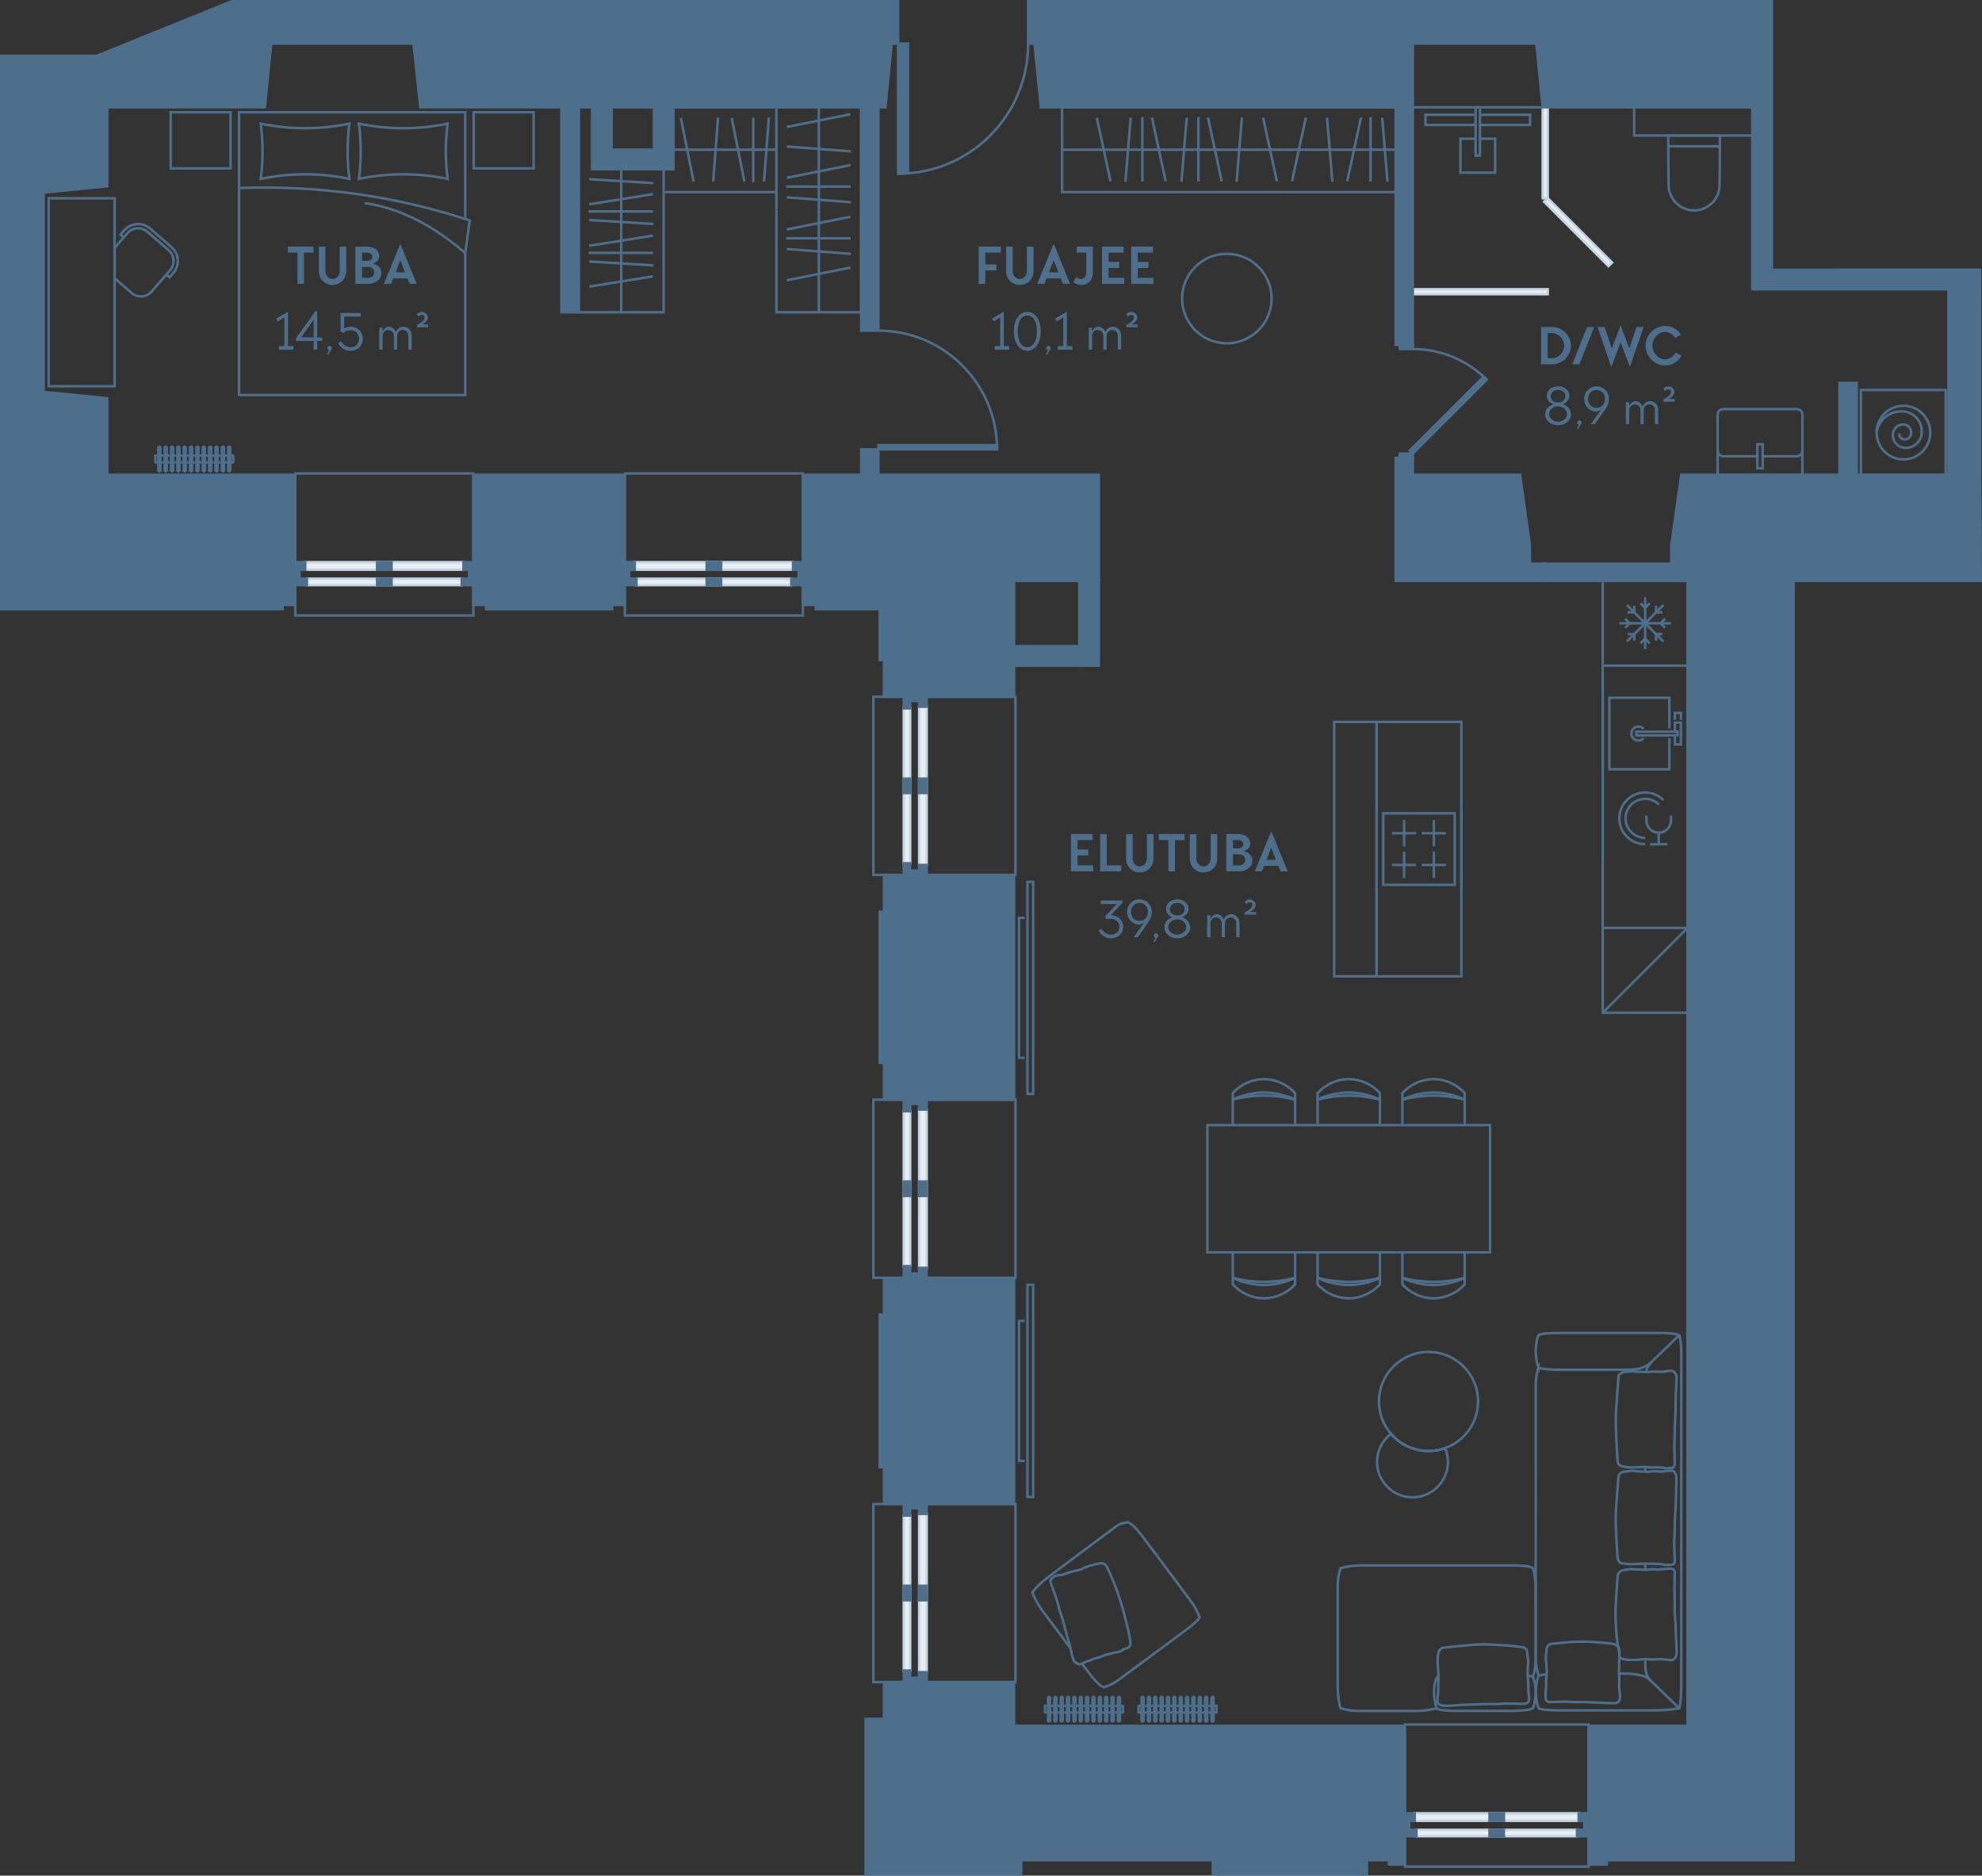 <?xml version="1.0" encoding="UTF-8"?> <svg xmlns="http://www.w3.org/2000/svg" id="Layer_2" data-name="Layer 2" viewBox="0 0 397.472 376.091"><rect x="0" y="0" width="397.472" height="376.091" fill="#333333" stroke="none"/><g id="_1._korrus" data-name="1. korrus"><rect x="300.759" y="30.13" width="18.241" height="1" transform="translate(279.249 340.51) rotate(-90)" fill="#e8eef4" stroke="#c5d5e3" stroke-miterlimit="10" stroke-width=".5"></rect><rect x="307.355" y="46.054" width="18.241" height="1" transform="translate(507.338 303.253) rotate(-135)" fill="#e8eef4" stroke="#c5d5e3" stroke-miterlimit="10" stroke-width=".5"></rect><rect x="283.318" y="57.992" width="27.062" height="1" transform="translate(593.697 116.984) rotate(-180)" fill="#e8eef4" stroke="#c5d5e3" stroke-miterlimit="10" stroke-width=".5"></rect><g><line x1="257.589" y1="38.518" x2="235.289" y2="38.518" fill="none" stroke="#4e6f8c" stroke-miterlimit="10" stroke-width=".5"></line><line x1="235.289" y1="21.51" x2="257.589" y2="21.51" fill="none" stroke="#4e6f8c" stroke-miterlimit="10" stroke-width=".5"></line><line x1="247.988" y1="36.464" x2="249.052" y2="23.59" fill="none" stroke="#4e6f8c" stroke-miterlimit="10" stroke-width=".5"></line><line x1="245.01" y1="36.356" x2="242.245" y2="23.59" fill="none" stroke="#4e6f8c" stroke-miterlimit="10" stroke-width=".5"></line><line x1="257.589" y1="30.014" x2="235.289" y2="30.014" fill="none" stroke="#4e6f8c" stroke-miterlimit="10" stroke-width=".5"></line><line x1="256.071" y1="36.356" x2="253.306" y2="23.59" fill="none" stroke="#4e6f8c" stroke-miterlimit="10" stroke-width=".5"></line><line x1="240.331" y1="36.41" x2="240.331" y2="23.471" fill="none" stroke="#4e6f8c" stroke-miterlimit="10" stroke-width=".5"></line><line x1="236.927" y1="36.464" x2="237.991" y2="23.59" fill="none" stroke="#4e6f8c" stroke-miterlimit="10" stroke-width=".5"></line></g><g><line x1="257.589" y1="38.518" x2="279.888" y2="38.518" fill="none" stroke="#4e6f8c" stroke-miterlimit="10" stroke-width=".5"></line><line x1="279.888" y1="21.51" x2="257.589" y2="21.51" fill="none" stroke="#4e6f8c" stroke-miterlimit="10" stroke-width=".5"></line><line x1="267.189" y1="36.464" x2="266.125" y2="23.59" fill="none" stroke="#4e6f8c" stroke-miterlimit="10" stroke-width=".5"></line><line x1="270.167" y1="36.356" x2="272.932" y2="23.59" fill="none" stroke="#4e6f8c" stroke-miterlimit="10" stroke-width=".5"></line><line x1="257.589" y1="30.014" x2="279.888" y2="30.014" fill="none" stroke="#4e6f8c" stroke-miterlimit="10" stroke-width=".5"></line><line x1="259.106" y1="36.356" x2="261.871" y2="23.59" fill="none" stroke="#4e6f8c" stroke-miterlimit="10" stroke-width=".5"></line><line x1="274.846" y1="36.41" x2="274.846" y2="23.471" fill="none" stroke="#4e6f8c" stroke-miterlimit="10" stroke-width=".5"></line><line x1="278.25" y1="36.464" x2="277.186" y2="23.59" fill="none" stroke="#4e6f8c" stroke-miterlimit="10" stroke-width=".5"></line></g><g><polyline points="235.289 38.518 212.99 38.518 212.99 21.51 235.289 21.51" fill="none" stroke="#4e6f8c" stroke-miterlimit="10" stroke-width=".5"></polyline><line x1="225.689" y1="36.464" x2="226.753" y2="23.59" fill="none" stroke="#4e6f8c" stroke-miterlimit="10" stroke-width=".5"></line><line x1="222.711" y1="36.356" x2="219.946" y2="23.59" fill="none" stroke="#4e6f8c" stroke-miterlimit="10" stroke-width=".5"></line><line x1="235.289" y1="30.014" x2="212.99" y2="30.014" fill="none" stroke="#4e6f8c" stroke-miterlimit="10" stroke-width=".5"></line><line x1="233.772" y1="36.356" x2="231.007" y2="23.59" fill="none" stroke="#4e6f8c" stroke-miterlimit="10" stroke-width=".5"></line><line x1="229.092" y1="36.41" x2="229.092" y2="23.471" fill="none" stroke="#4e6f8c" stroke-miterlimit="10" stroke-width=".5"></line></g><g><line x1="133.081" y1="29.62" x2="133.081" y2="46.116" fill="none" stroke="#4e6f8c" stroke-miterlimit="10" stroke-width=".5"></line><line x1="116.074" y1="46.116" x2="116.074" y2="21.51" fill="none" stroke="#4e6f8c" stroke-miterlimit="10" stroke-width=".5"></line><line x1="131.027" y1="36.722" x2="118.154" y2="35.935" fill="none" stroke="#4e6f8c" stroke-miterlimit="10" stroke-width=".5"></line><line x1="130.919" y1="38.925" x2="118.154" y2="40.97" fill="none" stroke="#4e6f8c" stroke-miterlimit="10" stroke-width=".5"></line><line x1="124.578" y1="33.926" x2="124.578" y2="46.116" fill="none" stroke="#4e6f8c" stroke-miterlimit="10" stroke-width=".5"></line><line x1="130.973" y1="42.387" x2="118.035" y2="42.387" fill="none" stroke="#4e6f8c" stroke-miterlimit="10" stroke-width=".5"></line><line x1="131.027" y1="44.904" x2="118.154" y2="44.117" fill="none" stroke="#4e6f8c" stroke-miterlimit="10" stroke-width=".5"></line></g><g><polyline points="133.081 46.116 133.081 62.612 116.074 62.612 116.074 46.116" fill="none" stroke="#4e6f8c" stroke-miterlimit="10" stroke-width=".5"></polyline><line x1="131.027" y1="53.218" x2="118.154" y2="52.431" fill="none" stroke="#4e6f8c" stroke-miterlimit="10" stroke-width=".5"></line><line x1="130.919" y1="55.421" x2="118.154" y2="57.467" fill="none" stroke="#4e6f8c" stroke-miterlimit="10" stroke-width=".5"></line><line x1="124.578" y1="46.116" x2="124.578" y2="62.612" fill="none" stroke="#4e6f8c" stroke-miterlimit="10" stroke-width=".5"></line><line x1="130.919" y1="47.239" x2="118.154" y2="49.284" fill="none" stroke="#4e6f8c" stroke-miterlimit="10" stroke-width=".5"></line><line x1="130.973" y1="50.7" x2="118.035" y2="50.7" fill="none" stroke="#4e6f8c" stroke-miterlimit="10" stroke-width=".5"></line></g><g><line x1="172.71" y1="21.51" x2="172.71" y2="42.061" fill="none" stroke="#4e6f8c" stroke-miterlimit="10" stroke-width=".5"></line><line x1="155.702" y1="42.061" x2="155.702" y2="21.51" fill="none" stroke="#4e6f8c" stroke-miterlimit="10" stroke-width=".5"></line><line x1="170.656" y1="30.358" x2="157.782" y2="29.378" fill="none" stroke="#4e6f8c" stroke-miterlimit="10" stroke-width=".5"></line><line x1="170.548" y1="33.102" x2="157.782" y2="35.651" fill="none" stroke="#4e6f8c" stroke-miterlimit="10" stroke-width=".5"></line><line x1="164.206" y1="21.51" x2="164.206" y2="42.061" fill="none" stroke="#4e6f8c" stroke-miterlimit="10" stroke-width=".5"></line><line x1="170.548" y1="22.908" x2="157.782" y2="25.457" fill="none" stroke="#4e6f8c" stroke-miterlimit="10" stroke-width=".5"></line><line x1="170.602" y1="37.415" x2="157.663" y2="37.415" fill="none" stroke="#4e6f8c" stroke-miterlimit="10" stroke-width=".5"></line><line x1="170.656" y1="40.551" x2="157.782" y2="39.571" fill="none" stroke="#4e6f8c" stroke-miterlimit="10" stroke-width=".5"></line></g><g><line x1="135.151" y1="21.51" x2="155.702" y2="21.51" fill="none" stroke="#4e6f8c" stroke-miterlimit="10" stroke-width=".5"></line><line x1="155.702" y1="38.518" x2="133.082" y2="38.518" fill="none" stroke="#4e6f8c" stroke-miterlimit="10" stroke-width=".5"></line><line x1="143.999" y1="23.564" x2="143.018" y2="36.438" fill="none" stroke="#4e6f8c" stroke-miterlimit="10" stroke-width=".5"></line><line x1="146.743" y1="23.672" x2="149.291" y2="36.438" fill="none" stroke="#4e6f8c" stroke-miterlimit="10" stroke-width=".5"></line><line x1="135.151" y1="30.014" x2="155.702" y2="30.014" fill="none" stroke="#4e6f8c" stroke-miterlimit="10" stroke-width=".5"></line><line x1="136.549" y1="23.672" x2="139.098" y2="36.438" fill="none" stroke="#4e6f8c" stroke-miterlimit="10" stroke-width=".5"></line><line x1="151.056" y1="23.618" x2="151.056" y2="36.556" fill="none" stroke="#4e6f8c" stroke-miterlimit="10" stroke-width=".5"></line><line x1="154.192" y1="23.564" x2="153.212" y2="36.438" fill="none" stroke="#4e6f8c" stroke-miterlimit="10" stroke-width=".5"></line></g><g><polyline points="172.71 42.061 172.71 62.612 155.702 62.612 155.702 42.061" fill="none" stroke="#4e6f8c" stroke-miterlimit="10" stroke-width=".5"></polyline><line x1="170.656" y1="50.909" x2="157.782" y2="49.929" fill="none" stroke="#4e6f8c" stroke-miterlimit="10" stroke-width=".5"></line><line x1="170.548" y1="53.653" x2="157.782" y2="56.202" fill="none" stroke="#4e6f8c" stroke-miterlimit="10" stroke-width=".5"></line><line x1="164.206" y1="42.061" x2="164.206" y2="62.612" fill="none" stroke="#4e6f8c" stroke-miterlimit="10" stroke-width=".5"></line><line x1="170.548" y1="43.46" x2="157.782" y2="46.008" fill="none" stroke="#4e6f8c" stroke-miterlimit="10" stroke-width=".5"></line><line x1="170.602" y1="47.772" x2="157.663" y2="47.772" fill="none" stroke="#4e6f8c" stroke-miterlimit="10" stroke-width=".5"></line></g><g><path d="M308.53,274.228c-.524-1.257-.923-4.211,0-6.52.236-.095.971-.306,1.321-.319s1.562-.106,2.851-.106h19.601c1.256,0,3.405-.011,4.45.425.462,1.317.417,3.502.417,5.102s-.01,63.834-.01,64.972-.032,3.517-.407,4.758c-2.253.372-3.462.425-5.864.425h-18.187c-1.726,0-3.53-.124-4.172-.425-.548-1.654-.83-4.157,0-6.52-.345-1.226-.566-2.637-.566-3.454s.013-54.356.013-55.125.217-2.488.553-3.214Z" fill="none" stroke="#4e6f8c" stroke-miterlimit="10" stroke-width=".5"></path><path d="M308.53,274.228c.316.15,1.575.425,4.172.425h13.356c2.088,0,3.742-.251,5.076-1.502s5.619-5.443,5.619-5.443" fill="none" stroke="#4e6f8c" stroke-miterlimit="10" stroke-width=".5"></path><path d="M324.579,275.917c.034-.316.731-.801,1.235-.837s1.179-.067,1.407-.101.432-.057.892.051.775-.041,1.198.058,1.037.059,1.63-.023c.8-.11,2.316.068,2.735-.02s1.65-.334,1.903-.058.634.435.637,1.274-.131,2.624-.154,3.495-.019,3.23-.104,4.403c-.139,1.9-.083,3.882-.139,4.601s-.046.826-.031,1.495.05,2.742.064,3.146-.186.958-.737.984c-.151.007-.332-.055-.531,0s-.627.012-.926-.058-.616-.104-1.135-.09-1.345.065-1.776-.021-1.704-.097-2.027-.023-.459-.06-1.026.044-1.822-.141-2.245-.168-1.012-.472-1.05-1.097-.539-7.044-.298-10.399l.479-6.654Z" fill="none" stroke="#4e6f8c" stroke-miterlimit="10" stroke-width=".5"></path><path d="M324.553,296.259c.077-.744.597-1.136,1.291-1.171s1.024-.221,1.669-.174,1.243.179,1.745.15,1.069.117,1.492.023,1.438-.107,2.05-.013,1.143-.193,1.678-.133,1.038-.263,1.393.357.356.681.271,3.025-.021,2.991-.184,5.117-.066,3.916-.175,5.052.086,3.361.088,4.22-.248,1.073-.9,1.054c-.586.115-1.136.015-1.78-.123s-2.076-.049-2.979-.094-1.403.044-2.314.067-1.243.067-1.722-.055-1.112.098-1.506-.475-.348-1.673-.421-2.996-.37-5.031-.147-7.939l.452-5.895Z" fill="none" stroke="#4e6f8c" stroke-miterlimit="10" stroke-width=".5"></path><path d="M310.135,330.827c.048-.562.331-1.152,1.007-1.213s3.445-.375,4.494-.404,2.558-.087,4.429.081,4.434.137,4.54,1.185.25,1.721.13,2.408.041,1.202-.053,1.807.064,1.417.065,2.011-.112,1.466-.01,2.047.285,2.005-.027,2.29-.265.569-1.806.47-3.68-.127-4.578-.197-2.938.002-3.698-.068-2.374.027-3.243.036-1.451.164-1.444-1.286.176-1.343.118-2.378.186-2.006.115-2.64-.036-1.121-.137-1.926.035-1.465.099-2.223Z" fill="none" stroke="#4e6f8c" stroke-miterlimit="10" stroke-width=".5"></path><path d="M308.53,336.021c.345-.074.959-.236,1.604-.354" fill="none" stroke="#4e6f8c" stroke-miterlimit="10" stroke-width=".5"></path><path d="M324.681,335.596c1.047,0,2.552-.061,3.909.235s1.607.365,2.544,1.267,5.619,5.443,5.619,5.443" fill="none" stroke="#4e6f8c" stroke-miterlimit="10" stroke-width=".5"></path><path d="M329.949,332.708c.031.885-.255,3.22,1.185,4.39" fill="none" stroke="#4e6f8c" stroke-miterlimit="10" stroke-width=".5"></path><path d="M330.091,275.163c.132-.656.472-1.469,1.043-2.012" fill="none" stroke="#4e6f8c" stroke-miterlimit="10" stroke-width=".5"></path><line x1="329.938" y1="294.131" x2="329.938" y2="295.118" fill="none" stroke="#4e6f8c" stroke-miterlimit="10" stroke-width=".5"></line><path d="M324.382,316.227c.068-.815.545-1.331,1.264-1.394s1.239-.278,1.866-.172,1.057-.012,1.988.099,1.526-.16,2.258-.079,1.415.012,2.23-.102,1.898-.165,1.872.824c-.1,3.864-.055,4.774-.018,5.475.051.955-.086,1.935.071,3.345s.118,2.499.149,3.414.35,4.232,0,4.637-.568.738-1.315.589-.897-.074-1.373-.167-1.599.084-2.128.073-1.024-.176-1.971-.044-2.387.186-3.216.033-1.25-.177-1.3-.705.116-1.06-.155-1.576c-.39-.743-.675-5.648-.628-7.454s.408-6.795.408-6.795Z" fill="none" stroke="#4e6f8c" stroke-miterlimit="10" stroke-width=".5"></path><line x1="329.938" y1="313.556" x2="329.938" y2="314.833" fill="none" stroke="#4e6f8c" stroke-miterlimit="10" stroke-width=".5"></line><path d="M288.317,332.574c.011-1.142.302-2.096,1.182-2.187s5.442-.64,7.843-.663,7.98.416,8.316.663.599.333.621,1.137.252,1.149.185,1.899-.118,1.803-.114,2.173.029,1.178.122,1.805-.081,1.334.138,2.64-.393,1.601-1.053,1.604-3.78-.133-4.682,0-1.808-.043-3.628.064-3.667.065-5.484.24-3.646.254-3.519-1.062.216-1.544.174-2.422.143-1.866.042-2.873-.155-1.779-.144-3.016Z" fill="none" stroke="#4e6f8c" stroke-miterlimit="10" stroke-width=".5"></path><path d="M306.359,335.967l1.036.277c1.09,2.353.304,5.442.114,6.083s-2.981.728-4.364.728-7.571.003-9.212.004-2.568.023-3.656-.057c-.496-.036-1.299-.054-2.126-.359-1.08-3.196-.32-5.381-.225-5.732s.223-.66.554-.788" fill="none" stroke="#4e6f8c" stroke-miterlimit="10" stroke-width=".5"></path><path d="M307.395,336.244c.404-1.196.57-2.309.586-4.186s-.006-13.419-.006-14.245-.351-2.858-.567-3.379c-.887-.541-2.957-.541-4.334-.541s-29.142-0-30.12-0-2.631.1-4.124.556c-.558,1.833-.564,2.494-.564,3.981v19.267c0,1.519.118,3.478.575,4.828,1.784.553,3.05.553,4.52.553h10.837c1.355,0,3.183-.312,3.91-.553" fill="none" stroke="#4e6f8c" stroke-miterlimit="10" stroke-width=".5"></path></g><g><path d="M278.951,287.501c-1.693,1.298-2.79,3.335-2.79,5.633,0,3.922,3.179,7.101,7.101,7.101s7.101-3.179,7.101-7.101c0-.98-.199-1.914-.558-2.764-1.043.372-2.161.585-3.332.585-3.008,0-5.699-1.342-7.521-3.454Z" fill="none" stroke="#4e6f8c" stroke-miterlimit="10" stroke-width=".5"></path><path d="M286.472,271.081c-5.488,0-9.937,4.449-9.937,9.937,0,2.48.914,4.742,2.416,6.483,1.822,2.112,4.513,3.454,7.521,3.454,1.171,0,2.289-.213,3.332-.585,3.847-1.371,6.605-5.035,6.605-9.352,0-5.488-4.449-9.937-9.937-9.937Z" fill="none" stroke="#4e6f8c" stroke-miterlimit="10" stroke-width=".5"></path></g><rect x="242.13" y="225.604" width="56.693" height="25.512" fill="none" stroke="#4e6f8c" stroke-miterlimit="10" stroke-width=".5"></rect><g><g id="ARC"><path d="M281.234,220.492c2.042-.524,4.142-.794,6.25-.804,2.109.01,4.208.281,6.251.804" fill="none" stroke="#4e6f8c" stroke-miterlimit="10" stroke-width=".5"></path></g><g id="ARC-2" data-name="ARC"><path d="M281.234,225.604v-6.428c1.609-1.755,3.87-2.77,6.25-2.805,2.381.035,4.642,1.05,6.251,2.806v6.427" fill="none" stroke="#4e6f8c" stroke-miterlimit="10" stroke-width=".5"></path></g><g id="ELLIPSE"><path d="M281.234,220.492c1.912-.913,4.063-1.405,6.25-1.429,2.162.018,4.295.506,6.251,1.429" fill="none" stroke="#4e6f8c" stroke-miterlimit="10" stroke-width=".5"></path></g></g><g><g id="ARC-3" data-name="ARC"><path d="M264.227,220.492c2.042-.524,4.142-.794,6.25-.804,2.109.01,4.208.281,6.251.804" fill="none" stroke="#4e6f8c" stroke-miterlimit="10" stroke-width=".5"></path></g><g id="ARC-4" data-name="ARC"><path d="M264.227,225.604v-6.428c1.609-1.755,3.87-2.77,6.25-2.805,2.381.035,4.642,1.05,6.251,2.806v6.427" fill="none" stroke="#4e6f8c" stroke-miterlimit="10" stroke-width=".5"></path></g><g id="ELLIPSE-2" data-name="ELLIPSE"><path d="M264.227,220.492c1.912-.913,4.063-1.405,6.25-1.429,2.162.018,4.295.506,6.251,1.429" fill="none" stroke="#4e6f8c" stroke-miterlimit="10" stroke-width=".5"></path></g></g><g><g id="ARC-5" data-name="ARC"><path d="M247.219,220.492c2.042-.524,4.142-.794,6.25-.804,2.109.01,4.208.281,6.251.804" fill="none" stroke="#4e6f8c" stroke-miterlimit="10" stroke-width=".5"></path></g><g id="ARC-6" data-name="ARC"><path d="M247.219,225.604v-6.428c1.609-1.755,3.87-2.77,6.25-2.805,2.381.035,4.642,1.05,6.251,2.806v6.427" fill="none" stroke="#4e6f8c" stroke-miterlimit="10" stroke-width=".5"></path></g><g id="ELLIPSE-3" data-name="ELLIPSE"><path d="M247.219,220.492c1.912-.913,4.063-1.405,6.25-1.429,2.162.018,4.295.506,6.251,1.429" fill="none" stroke="#4e6f8c" stroke-miterlimit="10" stroke-width=".5"></path></g></g><g><g id="ARC-7" data-name="ARC"><path d="M281.234,256.229c2.042.524,4.142.794,6.25.804,2.109-.01,4.208-.281,6.251-.804" fill="none" stroke="#4e6f8c" stroke-miterlimit="10" stroke-width=".5"></path></g><g id="ARC-8" data-name="ARC"><path d="M281.234,251.116v6.428c1.609,1.755,3.87,2.77,6.25,2.805,2.381-.035,4.642-1.05,6.251-2.806v-6.427" fill="none" stroke="#4e6f8c" stroke-miterlimit="10" stroke-width=".5"></path></g><g id="ELLIPSE-4" data-name="ELLIPSE"><path d="M281.234,256.229c1.912.913,4.063,1.405,6.25,1.429,2.162-.018,4.295-.506,6.251-1.429" fill="none" stroke="#4e6f8c" stroke-miterlimit="10" stroke-width=".5"></path></g></g><g><g id="ARC-9" data-name="ARC"><path d="M264.227,256.229c2.042.524,4.142.794,6.25.804,2.109-.01,4.208-.281,6.251-.804" fill="none" stroke="#4e6f8c" stroke-miterlimit="10" stroke-width=".5"></path></g><g id="ARC-10" data-name="ARC"><path d="M264.227,251.116v6.428c1.609,1.755,3.87,2.77,6.25,2.805,2.381-.035,4.642-1.05,6.251-2.806v-6.427" fill="none" stroke="#4e6f8c" stroke-miterlimit="10" stroke-width=".5"></path></g><g id="ELLIPSE-5" data-name="ELLIPSE"><path d="M264.227,256.229c1.912.913,4.063,1.405,6.25,1.429,2.162-.018,4.295-.506,6.251-1.429" fill="none" stroke="#4e6f8c" stroke-miterlimit="10" stroke-width=".5"></path></g></g><g><g id="ARC-11" data-name="ARC"><path d="M247.219,256.229c2.042.524,4.142.794,6.25.804,2.109-.01,4.208-.281,6.251-.804" fill="none" stroke="#4e6f8c" stroke-miterlimit="10" stroke-width=".5"></path></g><g id="ARC-12" data-name="ARC"><path d="M247.219,251.116v6.428c1.609,1.755,3.87,2.77,6.25,2.805,2.381-.035,4.642-1.05,6.251-2.806v-6.427" fill="none" stroke="#4e6f8c" stroke-miterlimit="10" stroke-width=".5"></path></g><g id="ELLIPSE-6" data-name="ELLIPSE"><path d="M247.219,256.229c1.912.913,4.063,1.405,6.25,1.429,2.162-.018,4.295-.506,6.251-1.429" fill="none" stroke="#4e6f8c" stroke-miterlimit="10" stroke-width=".5"></path></g></g><g><rect x="206.055" y="176.82" width="1.134" height="42.52" transform="translate(413.244 396.16) rotate(-180)" fill="none" stroke="#4e6f8c" stroke-miterlimit="10" stroke-width=".5"></rect><polyline points="205.488 184.044 204.354 184.044 204.354 212.116 205.488 212.116" fill="none" stroke="#4e6f8c" stroke-miterlimit="10" stroke-width=".5"></polyline></g><g><rect x="206.055" y="257.636" width="1.134" height="42.52" transform="translate(413.244 557.791) rotate(-180)" fill="none" stroke="#4e6f8c" stroke-miterlimit="10" stroke-width=".5"></rect><polyline points="205.488 264.86 204.354 264.86 204.354 292.932 205.488 292.932" fill="none" stroke="#4e6f8c" stroke-miterlimit="10" stroke-width=".5"></polyline></g><g><rect x="373.183" y="78.2" width="17.008" height="17.011" fill="none" stroke="#4e6f8c" stroke-miterlimit="10" stroke-width=".5"></rect><path d="M376.337,86.736c.371-2.722,2.907-4.578,5.628-4.206,2.165.309,3.711,2.351,3.402,4.516h0c-.247,1.732-1.855,2.969-3.587,2.722h0c-1.423-.186-2.35-1.485-2.165-2.907h0c.186-1.113,1.175-1.856,2.288-1.732h0c.866.124,1.484.928,1.361,1.856-.124.742-.742,1.237-1.484,1.113h0c-.557-.062-.99-.619-.866-1.175h0" fill="none" stroke="#4e6f8c" stroke-miterlimit="10" stroke-width=".5"></path><circle cx="381.718" cy="86.736" r="5.381" fill="none" stroke="#4e6f8c" stroke-miterlimit="10" stroke-width=".5"></circle></g><g><path d="M344.92,29.831c.002-.277-.222-.502-.498-.502h-9.376c-.277,0-.5.225-.498.502" fill="none" stroke="#4e6f8c" stroke-miterlimit="10" stroke-width=".5"></path><g id="SPLINE"><path d="M334.547,27.179c.001,1.059.001,2.203.009,3.262.007,1.059.015,2.118.029,3.176.014,1.062.028,2.124.046,3.186.004.265.006.529.034.793.027.256.065.51.129.76.122.482.323.945.576,1.372.492.833,1.244,1.524,2.112,1.95.702.345,1.473.515,2.253.524.517-.006,1.026-.079,1.52-.234.471-.148.919-.361,1.328-.638.809-.547,1.462-1.333,1.841-2.235.197-.468.327-.965.378-1.471.027-.26.031-.522.035-.784.004-.263.009-.526.013-.789.016-1.059.061-5.291.067-6.347.004-.813.004-1.712.005-2.525h-10.375Z" fill="none" stroke="#4e6f8c" stroke-miterlimit="10" stroke-width=".5"></path></g></g><g><rect x="283.318" y="21.51" width="26.079" height="36.482" fill="none" stroke-width="0"></rect><polyline points="296.792 27.819 299.834 27.819 299.834 34.622 292.88 34.622 292.88 27.819 295.922 27.819" fill="none" stroke="#4e6f8c" stroke-miterlimit="10" stroke-width=".5"></polyline><rect x="295.922" y="21.51" width=".869" height="9.711" fill="none" stroke="#4e6f8c" stroke-miterlimit="10" stroke-width=".5"></rect><polyline points="295.922 25.051 285.873 25.051 285.873 23.01 295.922 23.01" fill="none" stroke="#4e6f8c" stroke-miterlimit="10" stroke-width=".5"></polyline><polyline points="296.792 25.051 306.841 25.051 306.841 23.01 296.792 23.01" fill="none" stroke="#4e6f8c" stroke-miterlimit="10" stroke-width=".5"></polyline></g><g><path d="M33.379,55.045l.636.552.743-.856c1.332-1.534,1.168-3.867-.367-5.199l-4.281-3.717c-1.535-1.332-3.867-1.168-5.199.366l-.743.856.649.564" fill="none" stroke="#4e6f8c" stroke-miterlimit="10" stroke-width=".5"></path><path d="M25.554,46.749c1.026-1.182,2.817-1.308,3.999-.282l4.281,3.717c1.182,1.026,1.308,2.817.282,3.999l-3.717,4.281c-1.026,1.182-2.817,1.308-3.999.282l-3.419-2.968v-6.066s2.572-2.963,2.572-2.963Z" fill="none" stroke="#4e6f8c" stroke-miterlimit="10" stroke-width=".5"></path><polygon points="22.982 49.712 22.982 55.778 22.982 77.444 9.754 77.444 9.754 39.759 22.982 39.759 22.982 49.712" fill="none" stroke="#4e6f8c" stroke-miterlimit="10" stroke-width=".5"></polygon></g><g><rect x="95.374" y="22.134" width="11.256" height="12.008" transform="translate(129.14 -72.864) rotate(90)" fill="none" stroke="#4e6f8c" stroke-miterlimit="10" stroke-width=".5"></rect><rect x="34.61" y="22.134" width="11.256" height="12.008" transform="translate(68.376 -12.1) rotate(90)" fill="none" stroke="#4e6f8c" stroke-miterlimit="10" stroke-width=".5"></rect><g><polyline points="93.297 50.748 93.297 79.203 47.943 79.203 47.943 22.51 93.297 22.51 93.297 43.911" fill="none" stroke="#4e6f8c" stroke-miterlimit="10" stroke-width=".5"></polyline><path d="M70.072,35.868c-.479-3.685-.48-7.394-0-11.079-5.894,1.226-11.888,1.227-17.782-0.0.479,3.685.48,7.394 0,11.079,5.894-1.226,11.888-1.227,17.782 0Z" fill="none" stroke="#4e6f8c" stroke-miterlimit="10" stroke-width=".5"></path><path d="M89.763,35.868c-.479-3.685-.48-7.394-0-11.079-5.894,1.226-11.888,1.227-17.782-0.0.479,3.685.48,7.394 0,11.079,5.894-1.226,11.888-1.227,17.782 0Z" fill="none" stroke="#4e6f8c" stroke-miterlimit="10" stroke-width=".5"></path><path d="M73.138,40.715c7.551,1.102,14.335,4.947,20.159,10.033l.903-6.542c-14.79-4.898-30.389-7.09-46.257-6.511" fill="none" stroke="#4e6f8c" stroke-miterlimit="10" stroke-width=".5"></path></g></g><g><rect x="321.415" y="116.471" width="17.009" height="17.009" transform="translate(659.839 249.95) rotate(-180)" fill="none" stroke="#4e6f8c" stroke-miterlimit="10" stroke-width=".5"></rect><line x1="324.729" y1="124.975" x2="335.11" y2="124.975" fill="none" stroke="#4e6f8c" stroke-miterlimit="10" stroke-width=".5"></line><line x1="329.92" y1="130.166" x2="329.92" y2="119.784" fill="none" stroke="#4e6f8c" stroke-miterlimit="10" stroke-width=".5"></line><line x1="326.249" y1="121.304" x2="333.59" y2="128.645" fill="none" stroke="#4e6f8c" stroke-miterlimit="10" stroke-width=".5"></line><line x1="326.249" y1="128.645" x2="333.59" y2="121.304" fill="none" stroke="#4e6f8c" stroke-miterlimit="10" stroke-width=".5"></line><line x1="326.835" y1="124.975" x2="325.912" y2="125.895" fill="none" stroke="#4e6f8c" stroke-miterlimit="10" stroke-width=".5"></line><line x1="325.912" y1="124.055" x2="326.835" y2="124.975" fill="none" stroke="#4e6f8c" stroke-miterlimit="10" stroke-width=".5"></line><line x1="333.005" y1="124.975" x2="333.927" y2="125.895" fill="none" stroke="#4e6f8c" stroke-miterlimit="10" stroke-width=".5"></line><line x1="333.927" y1="124.055" x2="333.005" y2="124.975" fill="none" stroke="#4e6f8c" stroke-miterlimit="10" stroke-width=".5"></line><line x1="327.738" y1="127.158" x2="327.738" y2="128.459" fill="none" stroke="#4e6f8c" stroke-miterlimit="10" stroke-width=".5"></line><line x1="326.435" y1="127.158" x2="327.738" y2="127.158" fill="none" stroke="#4e6f8c" stroke-miterlimit="10" stroke-width=".5"></line><line x1="332.103" y1="122.793" x2="333.404" y2="122.793" fill="none" stroke="#4e6f8c" stroke-miterlimit="10" stroke-width=".5"></line><line x1="332.103" y1="121.49" x2="332.103" y2="122.793" fill="none" stroke="#4e6f8c" stroke-miterlimit="10" stroke-width=".5"></line><line x1="332.101" y1="127.158" x2="332.101" y2="128.459" fill="none" stroke="#4e6f8c" stroke-miterlimit="10" stroke-width=".5"></line><line x1="333.404" y1="127.158" x2="332.101" y2="127.158" fill="none" stroke="#4e6f8c" stroke-miterlimit="10" stroke-width=".5"></line><line x1="327.736" y1="122.793" x2="326.435" y2="122.793" fill="none" stroke="#4e6f8c" stroke-miterlimit="10" stroke-width=".5"></line><line x1="327.736" y1="121.49" x2="327.736" y2="122.793" fill="none" stroke="#4e6f8c" stroke-miterlimit="10" stroke-width=".5"></line><line x1="329.92" y1="128.06" x2="329" y2="128.982" fill="none" stroke="#4e6f8c" stroke-miterlimit="10" stroke-width=".5"></line><line x1="329.92" y1="121.89" x2="329" y2="120.967" fill="none" stroke="#4e6f8c" stroke-miterlimit="10" stroke-width=".5"></line><line x1="330.839" y1="120.967" x2="329.92" y2="121.89" fill="none" stroke="#4e6f8c" stroke-miterlimit="10" stroke-width=".5"></line><line x1="330.839" y1="128.982" x2="329.92" y2="128.06" fill="none" stroke="#4e6f8c" stroke-miterlimit="10" stroke-width=".5"></line></g><g><polyline points="335.885 144.337 335.885 142.951 337.092 142.951 337.092 144.337" fill="none" stroke="#4e6f8c" stroke-miterlimit="10" stroke-width=".5"></polyline><polyline points="335.885 146.711 335.885 144.904 337.092 144.904 337.092 149.263 335.885 149.263 335.885 147.456" fill="none" stroke="#4e6f8c" stroke-miterlimit="10" stroke-width=".5"></polyline><rect x="328.169" y="146.711" width="8.256" height=".745" fill="none" stroke="#4e6f8c" stroke-miterlimit="10" stroke-width=".5"></rect><polyline points="334.782 148.023 334.782 154.256 322.748 154.256 322.748 139.912 334.782 139.912 334.782 146.075" fill="none" stroke="#4e6f8c" stroke-miterlimit="10" stroke-width=".5"></polyline><line x1="338.424" y1="155.588" x2="338.424" y2="138.579" fill="none" stroke="#4e6f8c" stroke-miterlimit="10" stroke-width=".5"></line><line x1="321.415" y1="138.579" x2="321.415" y2="155.588" fill="none" stroke="#4e6f8c" stroke-miterlimit="10" stroke-width=".5"></line><path d="M329.6,148.023c-.257.285-.626.467-1.04.467-.777,0-1.406-.63-1.406-1.406,0-.777.63-1.406,1.406-1.406.414,0,.783.182,1.04.467" fill="none" stroke="#4e6f8c" stroke-miterlimit="10" stroke-width=".5"></path></g><g><line x1="338.424" y1="155.588" x2="338.424" y2="172.596" fill="none" stroke="#4e6f8c" stroke-miterlimit="10" stroke-width=".5"></line><line x1="321.415" y1="155.588" x2="321.415" y2="172.596" fill="none" stroke="#4e6f8c" stroke-miterlimit="10" stroke-width=".5"></line><g><g><path d="M329.919,169.276c-1.432,0-2.728-.58-3.666-1.518-.938-.938-1.518-2.234-1.518-3.666,0-1.432.58-2.728,1.518-3.666s2.234-1.518,3.666-1.518c1.432,0,2.728.58,3.666,1.518" fill="none" stroke="#4e6f8c" stroke-miterlimit="10" stroke-width=".5"></path><path d="M329.919,168.008c-2.163,0-3.916-1.753-3.916-3.916" fill="none" stroke="#4e6f8c" stroke-miterlimit="10" stroke-width=".5"></path><path d="M326.004,164.092c0-2.163,1.753-3.916,3.916-3.916" fill="none" stroke="#4e6f8c" stroke-miterlimit="10" stroke-width=".5"></path><path d="M329.919,160.177c1.002,0,2.004.382,2.769,1.147" fill="none" stroke="#4e6f8c" stroke-miterlimit="10" stroke-width=".5"></path></g><g><path d="M330.174,163.531v.967c0,1.361,1.103,2.465,2.465,2.465,1.361,0,2.465-1.103,2.465-2.465v-.967" fill="none" stroke="#4e6f8c" stroke-miterlimit="10" stroke-width=".5"></path><line x1="332.639" y1="166.962" x2="332.639" y2="169.276" fill="none" stroke="#4e6f8c" stroke-miterlimit="10" stroke-width=".5"></line><line x1="330.89" y1="169.276" x2="334.388" y2="169.276" fill="none" stroke="#4e6f8c" stroke-miterlimit="10" stroke-width=".5"></line></g></g></g><g><rect x="321.415" y="186.06" width="17.009" height="17.009" transform="translate(659.839 389.129) rotate(-180)" fill="none" stroke="#4e6f8c" stroke-miterlimit="10" stroke-width=".5"></rect><line x1="338.424" y1="186.06" x2="321.415" y2="203.069" fill="none" stroke="#4e6f8c" stroke-miterlimit="10" stroke-width=".5"></line></g><g><path d="M344.453,82.03h17.008v12.047c0,.626-.508,1.134-1.134,1.134h-14.74c-.626,0-1.134-.508-1.134-1.134v-12.047h0Z" transform="translate(705.915 177.24) rotate(180)" fill="none" stroke="#4e6f8c" stroke-miterlimit="10" stroke-width=".5"></path><path d="M352.419,91.485h-6.832c-.626,0-1.134-.508-1.134-1.134" fill="none" stroke="#4e6f8c" stroke-miterlimit="10" stroke-width=".5"></path><path d="M361.461,90.351c0,.626-.508,1.134-1.134,1.134h-6.832" fill="none" stroke="#4e6f8c" stroke-miterlimit="10" stroke-width=".5"></path><rect x="352.419" y="89.088" width="1.077" height="4.819" transform="translate(705.915 182.994) rotate(180)" fill="none" stroke="#4e6f8c" stroke-miterlimit="10" stroke-width=".5"></rect></g><g><rect x="178.974" y=".25" width="1.134" height="8.504" fill="#4e6f8c" stroke="#4e6f8c" stroke-miterlimit="10" stroke-width=".5"></rect><rect x="206.187" y=".25" width="1.134" height="8.504" fill="#4e6f8c" stroke="#4e6f8c" stroke-miterlimit="10" stroke-width=".5"></rect><path d="M206.187,8.754c0,14.403-11.676,26.079-26.079,26.079" fill="none" stroke="#4e6f8c" stroke-miterlimit="10" stroke-width=".5"></path><polygon points="182.093 34.758 180.108 34.833 180.108 8.754 182.093 8.754 182.093 34.758" fill="#4e6f8c" stroke="#4e6f8c" stroke-miterlimit="10" stroke-width=".5"></polygon></g><g><g><path d="M176.14,66.297c13.15,0,23.811,10.661,23.811,23.811" fill="none" stroke="#4e6f8c" stroke-miterlimit="10" stroke-width=".5"></path><polygon points="176.14 90.108 176.14 89.258 199.936 89.258 199.951 90.108 176.14 90.108" fill="#4e6f8c" stroke="#4e6f8c" stroke-miterlimit="10" stroke-width=".5"></polygon></g><rect x="174" y="64.157" width=".85" height="3.43" transform="translate(108.553 240.297) rotate(-90)" fill="#4e6f8c" stroke="#4e6f8c" stroke-miterlimit="10" stroke-width=".5"></rect><rect x="174" y="88.819" width=".85" height="3.43" transform="translate(83.891 264.958) rotate(-90)" fill="#4e6f8c" stroke="#4e6f8c" stroke-miterlimit="10" stroke-width=".5"></rect></g><g><rect x="280.71" y="90.959" width="2.608" height=".85" transform="translate(564.028 182.768) rotate(180)" fill="#4e6f8c" stroke="#4e6f8c" stroke-miterlimit="10" stroke-width=".5"></rect><rect x="280.71" y="69.132" width="2.608" height=".85" transform="translate(564.028 139.114) rotate(180)" fill="#4e6f8c" stroke="#4e6f8c" stroke-miterlimit="10" stroke-width=".5"></rect><polygon points="297.531 75.534 298.144 76.124 283.318 90.95 282.716 90.348 297.531 75.534" fill="#4e6f8c" stroke="#4e6f8c" stroke-miterlimit="10" stroke-width=".5"></polygon><path d="M283.317,69.982c5.79,0,11.032,2.347,14.827,6.141" fill="none" stroke="#4e6f8c" stroke-miterlimit="10" stroke-width=".5"></path></g><rect x="216.448" y="116.471" width="3.912" height="17.008" fill="#4e6f8c" stroke="#4e6f8c" stroke-miterlimit="10" stroke-width=".5"></rect><polyline points="327.71 21.51 327.71 27.179 351.406 27.179" fill="none" stroke="#4e6f8c" stroke-miterlimit="10" stroke-width=".5"></polyline><g><rect x="31.138" y="91.361" width="15.637" height="1.342" fill="none" stroke="#4e6f8c" stroke-linejoin="round" stroke-width=".5"></rect><line x1="35.768" y1="89.773" x2="35.768" y2="94.3" fill="none" stroke="#4e6f8c" stroke-linecap="round" stroke-miterlimit="10" stroke-width=".9"></line><line x1="37.043" y1="89.773" x2="37.043" y2="94.3" fill="none" stroke="#4e6f8c" stroke-linecap="round" stroke-miterlimit="10" stroke-width=".9"></line><line x1="38.319" y1="89.773" x2="38.319" y2="94.3" fill="none" stroke="#4e6f8c" stroke-linecap="round" stroke-miterlimit="10" stroke-width=".9"></line><line x1="39.594" y1="89.773" x2="39.594" y2="94.3" fill="none" stroke="#4e6f8c" stroke-linecap="round" stroke-miterlimit="10" stroke-width=".9"></line><line x1="40.87" y1="89.773" x2="40.87" y2="94.3" fill="none" stroke="#4e6f8c" stroke-linecap="round" stroke-miterlimit="10" stroke-width=".9"></line><line x1="42.146" y1="89.773" x2="42.146" y2="94.3" fill="none" stroke="#4e6f8c" stroke-linecap="round" stroke-miterlimit="10" stroke-width=".9"></line><line x1="43.421" y1="89.773" x2="43.421" y2="94.3" fill="none" stroke="#4e6f8c" stroke-linecap="round" stroke-miterlimit="10" stroke-width=".9"></line><line x1="44.697" y1="89.773" x2="44.697" y2="94.3" fill="none" stroke="#4e6f8c" stroke-linecap="round" stroke-miterlimit="10" stroke-width=".9"></line><line x1="45.972" y1="89.773" x2="45.972" y2="94.3" fill="none" stroke="#4e6f8c" stroke-linecap="round" stroke-miterlimit="10" stroke-width=".9"></line><line x1="34.496" y1="89.773" x2="34.496" y2="94.3" fill="none" stroke="#4e6f8c" stroke-linecap="round" stroke-miterlimit="10" stroke-width=".9"></line><line x1="33.225" y1="89.773" x2="33.225" y2="94.3" fill="none" stroke="#4e6f8c" stroke-linecap="round" stroke-miterlimit="10" stroke-width=".9"></line><line x1="31.954" y1="89.773" x2="31.954" y2="94.3" fill="none" stroke="#4e6f8c" stroke-linecap="round" stroke-miterlimit="10" stroke-width=".9"></line></g><g><rect x="209.569" y="342.041" width="15.628" height="1.342" fill="none" stroke="#4e6f8c" stroke-linejoin="round" stroke-width=".5"></rect><line x1="214.19" y1="340.452" x2="214.19" y2="344.979" fill="none" stroke="#4e6f8c" stroke-linecap="round" stroke-miterlimit="10" stroke-width=".9"></line><line x1="215.466" y1="340.452" x2="215.466" y2="344.979" fill="none" stroke="#4e6f8c" stroke-linecap="round" stroke-miterlimit="10" stroke-width=".9"></line><line x1="216.742" y1="340.452" x2="216.742" y2="344.979" fill="none" stroke="#4e6f8c" stroke-linecap="round" stroke-miterlimit="10" stroke-width=".9"></line><line x1="218.017" y1="340.452" x2="218.017" y2="344.979" fill="none" stroke="#4e6f8c" stroke-linecap="round" stroke-miterlimit="10" stroke-width=".9"></line><line x1="219.293" y1="340.452" x2="219.293" y2="344.979" fill="none" stroke="#4e6f8c" stroke-linecap="round" stroke-miterlimit="10" stroke-width=".9"></line><line x1="220.568" y1="340.452" x2="220.568" y2="344.979" fill="none" stroke="#4e6f8c" stroke-linecap="round" stroke-miterlimit="10" stroke-width=".9"></line><line x1="221.844" y1="340.452" x2="221.844" y2="344.979" fill="none" stroke="#4e6f8c" stroke-linecap="round" stroke-miterlimit="10" stroke-width=".9"></line><line x1="223.12" y1="340.452" x2="223.12" y2="344.979" fill="none" stroke="#4e6f8c" stroke-linecap="round" stroke-miterlimit="10" stroke-width=".9"></line><line x1="224.395" y1="340.452" x2="224.395" y2="344.979" fill="none" stroke="#4e6f8c" stroke-linecap="round" stroke-miterlimit="10" stroke-width=".9"></line><line x1="212.919" y1="340.452" x2="212.919" y2="344.979" fill="none" stroke="#4e6f8c" stroke-linecap="round" stroke-miterlimit="10" stroke-width=".9"></line><line x1="211.648" y1="340.452" x2="211.648" y2="344.979" fill="none" stroke="#4e6f8c" stroke-linecap="round" stroke-miterlimit="10" stroke-width=".9"></line><line x1="210.377" y1="340.452" x2="210.377" y2="344.979" fill="none" stroke="#4e6f8c" stroke-linecap="round" stroke-miterlimit="10" stroke-width=".9"></line></g><g><rect x="228.333" y="342.041" width="15.628" height="1.342" fill="none" stroke="#4e6f8c" stroke-linejoin="round" stroke-width=".5"></rect><line x1="232.955" y1="340.452" x2="232.955" y2="344.979" fill="none" stroke="#4e6f8c" stroke-linecap="round" stroke-miterlimit="10" stroke-width=".9"></line><line x1="234.23" y1="340.452" x2="234.23" y2="344.979" fill="none" stroke="#4e6f8c" stroke-linecap="round" stroke-miterlimit="10" stroke-width=".9"></line><line x1="235.506" y1="340.452" x2="235.506" y2="344.979" fill="none" stroke="#4e6f8c" stroke-linecap="round" stroke-miterlimit="10" stroke-width=".9"></line><line x1="236.781" y1="340.452" x2="236.781" y2="344.979" fill="none" stroke="#4e6f8c" stroke-linecap="round" stroke-miterlimit="10" stroke-width=".9"></line><line x1="238.057" y1="340.452" x2="238.057" y2="344.979" fill="none" stroke="#4e6f8c" stroke-linecap="round" stroke-miterlimit="10" stroke-width=".9"></line><line x1="239.332" y1="340.452" x2="239.332" y2="344.979" fill="none" stroke="#4e6f8c" stroke-linecap="round" stroke-miterlimit="10" stroke-width=".9"></line><line x1="240.608" y1="340.452" x2="240.608" y2="344.979" fill="none" stroke="#4e6f8c" stroke-linecap="round" stroke-miterlimit="10" stroke-width=".9"></line><line x1="241.884" y1="340.452" x2="241.884" y2="344.979" fill="none" stroke="#4e6f8c" stroke-linecap="round" stroke-miterlimit="10" stroke-width=".9"></line><line x1="243.159" y1="340.452" x2="243.159" y2="344.979" fill="none" stroke="#4e6f8c" stroke-linecap="round" stroke-miterlimit="10" stroke-width=".9"></line><line x1="231.683" y1="340.452" x2="231.683" y2="344.979" fill="none" stroke="#4e6f8c" stroke-linecap="round" stroke-miterlimit="10" stroke-width=".9"></line><line x1="230.412" y1="340.452" x2="230.412" y2="344.979" fill="none" stroke="#4e6f8c" stroke-linecap="round" stroke-miterlimit="10" stroke-width=".9"></line><line x1="229.141" y1="340.452" x2="229.141" y2="344.979" fill="none" stroke="#4e6f8c" stroke-linecap="round" stroke-miterlimit="10" stroke-width=".9"></line></g><g><path d="M216.97,333.567c.996,1.328,1.718,2.281,1.852,2.438.511.597,1.428,1.79,2.504,2.341,1.725-.593,2.312-.994,3.415-1.819s13.913-10.239,14.394-10.711,1.133-.958,1.427-1.498c-.283-1.041-1.147-2.46-1.654-3.137s-9.198-12.371-9.884-13.214c-.686-.843-1.312-1.838-2.74-2.737-.653.089-1.689.253-2.325.729s-13.938,10.366-14.536,10.879-1.953,1.738-2.394,2.48c.853,2.109,1.65,3.132,1.944,3.525.165.22,3.088,4.154,5.711,7.668" fill="none" stroke="#4e6f8c" stroke-miterlimit="10" stroke-width=".5"></path><path d="M226.681,329.018c-.179-.947-.763-3.949-1.907-7.73-1.144-3.781-2.405-6.235-2.72-6.938s-.762-1.026-1.495-.857-1.087.151-1.326.319-.625.001-.851.178-.915.278-1.241.526-.924.322-1.556.465-1.736.499-2.124.642-.557.206-1.18.22-1.888.741-1.597,1.47,1.405,3.813,1.567,4.668c.162.855.776,2.364.955,3.08s.55,2.21.778,2.937.746,2.547.864,3.269.453,1.906.859,2.107.694.577,1.349.163,1.175-.395,1.841-.737,1.666-.459,2.036-.658,1.205-.428,1.591-.496.671-.267,1.231-.312,1.058-.243,1.239-.377.152-.28.655-.355,1.249-.44,1.033-1.584Z" fill="none" stroke="#4e6f8c" stroke-miterlimit="10" stroke-width=".5"></path></g><g><g><line x1="279.167" y1="167.071" x2="283.998" y2="167.071" fill="none" stroke="#4e6f8c" stroke-miterlimit="10" stroke-width=".5"></line><line x1="281.582" y1="169.717" x2="281.582" y2="164.426" fill="none" stroke="#4e6f8c" stroke-miterlimit="10" stroke-width=".5"></line><line x1="285.132" y1="167.071" x2="289.962" y2="167.071" fill="none" stroke="#4e6f8c" stroke-miterlimit="10" stroke-width=".5"></line><line x1="287.547" y1="169.717" x2="287.547" y2="164.426" fill="none" stroke="#4e6f8c" stroke-miterlimit="10" stroke-width=".5"></line><line x1="279.167" y1="173.437" x2="283.998" y2="173.437" fill="none" stroke="#4e6f8c" stroke-miterlimit="10" stroke-width=".5"></line><line x1="281.582" y1="176.083" x2="281.582" y2="170.792" fill="none" stroke="#4e6f8c" stroke-miterlimit="10" stroke-width=".5"></line><line x1="285.132" y1="173.437" x2="289.962" y2="173.437" fill="none" stroke="#4e6f8c" stroke-miterlimit="10" stroke-width=".5"></line><line x1="287.547" y1="176.083" x2="287.547" y2="170.792" fill="none" stroke="#4e6f8c" stroke-miterlimit="10" stroke-width=".5"></line></g><g><rect x="277.393" y="163.082" width="14.344" height="14.344" fill="none" stroke="#4e6f8c" stroke-miterlimit="10" stroke-width=".5"></rect><line x1="293.069" y1="178.759" x2="293.069" y2="161.75" fill="none" stroke="#4e6f8c" stroke-miterlimit="10" stroke-width=".5"></line><line x1="276.06" y1="178.759" x2="276.06" y2="161.75" fill="none" stroke="#4e6f8c" stroke-miterlimit="10" stroke-width=".5"></line></g></g><g><g><rect x="59.214" y="94.927" width="35.717" height="28.488" transform="translate(154.145 218.343) rotate(180)" fill="none" stroke="#4e6f8c" stroke-miterlimit="10" stroke-width=".5"></rect><g><rect x="61.539" y="116.045" width="31.068" height="1.276" fill="#e8eef4" stroke="#c5d5e3" stroke-miterlimit="10" stroke-width=".5"></rect><rect x="61.198" y="112.729" width="31.748" height="1.502" transform="translate(154.145 226.96) rotate(180)" fill="#e8eef4" stroke="#c5d5e3" stroke-miterlimit="10" stroke-width=".5"></rect></g><g><g><polygon points="61.539 117.321 61.539 116.045 60.065 116.045 60.065 114.231 61.198 114.231 61.198 112.729 59.214 112.729 59.214 117.321 61.539 117.321" fill="#4e6f8c" stroke="#4e6f8c" stroke-miterlimit="10" stroke-width=".5"></polygon><polygon points="94.931 112.729 92.946 112.729 92.946 114.231 94.08 114.231 94.08 116.045 92.606 116.045 92.606 117.321 94.931 117.321 94.931 112.729" fill="#4e6f8c" stroke="#4e6f8c" stroke-miterlimit="10" stroke-width=".5"></polygon></g><rect x="75.627" y="116.045" width="2.891" height="1.276" transform="translate(154.145 233.366) rotate(180)" fill="#4e6f8c" stroke="#4e6f8c" stroke-miterlimit="10" stroke-width=".5"></rect><rect x="75.627" y="112.729" width="2.891" height="1.502" transform="translate(154.145 226.96) rotate(180)" fill="#4e6f8c" stroke="#4e6f8c" stroke-miterlimit="10" stroke-width=".5"></rect></g></g><g><rect x="125.31" y="94.927" width="35.717" height="28.488" transform="translate(286.336 218.343) rotate(180)" fill="none" stroke="#4e6f8c" stroke-miterlimit="10" stroke-width=".5"></rect><g><rect x="127.634" y="116.045" width="31.068" height="1.276" fill="#e8eef4" stroke="#c5d5e3" stroke-miterlimit="10" stroke-width=".5"></rect><rect x="127.294" y="112.729" width="31.748" height="1.502" transform="translate(286.336 226.96) rotate(180)" fill="#e8eef4" stroke="#c5d5e3" stroke-miterlimit="10" stroke-width=".5"></rect></g><g><g><polygon points="127.634 117.321 127.634 116.045 126.16 116.045 126.16 114.231 127.294 114.231 127.294 112.729 125.31 112.729 125.31 117.321 127.634 117.321" fill="#4e6f8c" stroke="#4e6f8c" stroke-miterlimit="10" stroke-width=".5"></polygon><polygon points="161.026 112.729 159.042 112.729 159.042 114.231 160.176 114.231 160.176 116.045 158.702 116.045 158.702 117.321 161.026 117.321 161.026 112.729" fill="#4e6f8c" stroke="#4e6f8c" stroke-miterlimit="10" stroke-width=".5"></polygon></g><rect x="141.722" y="116.045" width="2.891" height="1.276" transform="translate(286.336 233.366) rotate(180)" fill="#4e6f8c" stroke="#4e6f8c" stroke-miterlimit="10" stroke-width=".5"></rect><rect x="141.722" y="112.729" width="2.891" height="1.502" transform="translate(286.336 226.96) rotate(180)" fill="#4e6f8c" stroke="#4e6f8c" stroke-miterlimit="10" stroke-width=".5"></rect></g></g><g><rect x="171.533" y="143.329" width="35.717" height="28.488" transform="translate(31.819 346.965) rotate(-90)" fill="none" stroke="#4e6f8c" stroke-miterlimit="10" stroke-width=".5"></rect><g><rect x="181.242" y="142.039" width="1.276" height="31.068" fill="#e8eef4" stroke="#c5d5e3" stroke-miterlimit="10" stroke-width=".5"></rect><rect x="169.209" y="156.822" width="31.748" height="1.502" transform="translate(27.51 342.656) rotate(-90)" fill="#e8eef4" stroke="#c5d5e3" stroke-miterlimit="10" stroke-width=".5"></rect></g><g><g><polygon points="181.242 142.039 182.518 142.039 182.518 140.565 184.332 140.565 184.332 141.699 185.834 141.699 185.834 139.715 181.242 139.715 181.242 142.039" fill="#4e6f8c" stroke="#4e6f8c" stroke-miterlimit="10" stroke-width=".5"></polygon><polygon points="185.834 175.431 185.834 173.447 184.332 173.447 184.332 174.581 182.518 174.581 182.518 173.107 181.242 173.107 181.242 175.431 185.834 175.431" fill="#4e6f8c" stroke="#4e6f8c" stroke-miterlimit="10" stroke-width=".5"></polygon></g><rect x="180.434" y="156.935" width="2.891" height="1.276" transform="translate(24.307 339.453) rotate(-90)" fill="#4e6f8c" stroke="#4e6f8c" stroke-miterlimit="10" stroke-width=".5"></rect><rect x="183.637" y="156.822" width="2.891" height="1.502" transform="translate(27.51 342.656) rotate(-90)" fill="#4e6f8c" stroke="#4e6f8c" stroke-miterlimit="10" stroke-width=".5"></rect></g></g><g><rect x="171.533" y="224.116" width="35.717" height="28.488" transform="translate(-48.969 427.752) rotate(-90)" fill="none" stroke="#4e6f8c" stroke-miterlimit="10" stroke-width=".5"></rect><g><rect x="181.242" y="222.826" width="1.276" height="31.068" fill="#e8eef4" stroke="#c5d5e3" stroke-miterlimit="10" stroke-width=".5"></rect><rect x="169.209" y="237.609" width="31.748" height="1.502" transform="translate(-53.277 423.443) rotate(-90)" fill="#e8eef4" stroke="#c5d5e3" stroke-miterlimit="10" stroke-width=".5"></rect></g><g><g><polygon points="181.242 222.826 182.518 222.826 182.518 221.352 184.332 221.352 184.332 222.486 185.834 222.486 185.834 220.502 181.242 220.502 181.242 222.826" fill="#4e6f8c" stroke="#4e6f8c" stroke-miterlimit="10" stroke-width=".5"></polygon><polygon points="185.834 256.219 185.834 254.234 184.332 254.234 184.332 255.368 182.518 255.368 182.518 253.894 181.242 253.894 181.242 256.219 185.834 256.219" fill="#4e6f8c" stroke="#4e6f8c" stroke-miterlimit="10" stroke-width=".5"></polygon></g><rect x="180.434" y="237.722" width="2.891" height="1.276" transform="translate(-56.48 420.24) rotate(-90)" fill="#4e6f8c" stroke="#4e6f8c" stroke-miterlimit="10" stroke-width=".5"></rect><rect x="183.637" y="237.609" width="2.891" height="1.502" transform="translate(-53.277 423.443) rotate(-90)" fill="#4e6f8c" stroke="#4e6f8c" stroke-miterlimit="10" stroke-width=".5"></rect></g></g><g><rect x="171.533" y="305.187" width="35.717" height="28.488" transform="translate(-130.039 508.823) rotate(-90)" fill="none" stroke="#4e6f8c" stroke-miterlimit="10" stroke-width=".5"></rect><g><rect x="181.242" y="303.897" width="1.276" height="31.068" fill="#e8eef4" stroke="#c5d5e3" stroke-miterlimit="10" stroke-width=".5"></rect><rect x="169.209" y="318.68" width="31.748" height="1.502" transform="translate(-134.348 504.514) rotate(-90)" fill="#e8eef4" stroke="#c5d5e3" stroke-miterlimit="10" stroke-width=".5"></rect></g><g><g><polygon points="181.242 303.897 182.518 303.897 182.518 302.423 184.332 302.423 184.332 303.557 185.834 303.557 185.834 301.573 181.242 301.573 181.242 303.897" fill="#4e6f8c" stroke="#4e6f8c" stroke-miterlimit="10" stroke-width=".5"></polygon><polygon points="185.834 337.289 185.834 335.305 184.332 335.305 184.332 336.439 182.518 336.439 182.518 334.965 181.242 334.965 181.242 337.289 185.834 337.289" fill="#4e6f8c" stroke="#4e6f8c" stroke-miterlimit="10" stroke-width=".5"></polygon></g><rect x="180.434" y="318.793" width="2.891" height="1.276" transform="translate(-137.551 501.311) rotate(-90)" fill="#4e6f8c" stroke="#4e6f8c" stroke-miterlimit="10" stroke-width=".5"></rect><rect x="183.637" y="318.68" width="2.891" height="1.502" transform="translate(-134.348 504.514) rotate(-90)" fill="#4e6f8c" stroke="#4e6f8c" stroke-miterlimit="10" stroke-width=".5"></rect></g></g><g><rect x="281.73" y="345.793" width="36.85" height="28.488" transform="translate(600.311 720.075) rotate(-180)" fill="none" stroke="#4e6f8c" stroke-miterlimit="10" stroke-width=".5"></rect><g><rect x="284.055" y="366.911" width="32.202" height="1.276" fill="#e8eef4" stroke="#c5d5e3" stroke-miterlimit="10" stroke-width=".5"></rect><rect x="283.715" y="363.595" width="32.882" height="1.502" transform="translate(600.311 728.692) rotate(-180)" fill="#e8eef4" stroke="#c5d5e3" stroke-miterlimit="10" stroke-width=".5"></rect></g><g><g><polygon points="284.055 368.187 284.055 366.911 282.581 366.911 282.581 365.097 283.715 365.097 283.715 363.595 281.73 363.595 281.73 368.187 284.055 368.187" fill="#4e6f8c" stroke="#4e6f8c" stroke-miterlimit="10" stroke-width=".5"></polygon><polygon points="318.581 363.595 316.596 363.595 316.596 365.097 317.73 365.097 317.73 366.911 316.256 366.911 316.256 368.187 318.581 368.187 318.581 363.595" fill="#4e6f8c" stroke="#4e6f8c" stroke-miterlimit="10" stroke-width=".5"></polygon></g><rect x="298.71" y="366.911" width="2.891" height="1.276" transform="translate(600.311 735.098) rotate(-180)" fill="#4e6f8c" stroke="#4e6f8c" stroke-miterlimit="10" stroke-width=".5"></rect><rect x="298.71" y="363.595" width="2.891" height="1.502" transform="translate(600.311 728.692) rotate(-180)" fill="#4e6f8c" stroke="#4e6f8c" stroke-miterlimit="10" stroke-width=".5"></rect></g></g><rect x="131.154" y="21.51" width="3.912" height="12.416" fill="#4e6f8c" stroke="#4e6f8c" stroke-miterlimit="10" stroke-width=".5"></rect><polygon points="133.872 30.014 122.65 30.014 122.65 21.793 118.738 21.793 118.738 33.926 133.872 33.926 133.872 30.014" fill="#4e6f8c" stroke="#4e6f8c" stroke-miterlimit="10" stroke-width=".5"></polygon><rect x="203.474" y="129.567" width="12.974" height="3.912" fill="#4e6f8c" stroke="#4e6f8c" stroke-miterlimit="10" stroke-width=".5"></rect><polygon points="203.352 220.502 203.352 175.431 177.274 175.431 177.274 182.801 176.423 182.801 176.423 213.132 177.274 213.132 177.274 220.502 203.352 220.502" fill="#4e6f8c" stroke="#4e6f8c" stroke-miterlimit="10" stroke-width=".5"></polygon><polygon points="203.352 301.573 203.352 256.219 177.274 256.219 177.274 263.589 176.423 263.589 176.423 294.203 177.274 294.203 177.274 301.573 203.352 301.573" fill="#4e6f8c" stroke="#4e6f8c" stroke-miterlimit="10" stroke-width=".5"></polygon><polygon points="203.352 337.289 177.274 337.289 177.274 344.659 173.589 344.659 173.589 375.841 204.77 375.841 204.77 373.006 243.231 373.006 243.231 375.841 274.129 375.841 274.129 373.006 278.56 373.006 278.56 373.856 281.73 373.856 281.73 346.077 203.352 346.077 203.352 337.289" fill="#4e6f8c" stroke="#4e6f8c" stroke-miterlimit="10" stroke-width=".5"></polygon><polygon points="176.423 122.14 176.423 132.344 177.274 132.344 177.274 139.715 203.352 139.715 203.352 116.471 220.36 116.471 220.36 95.211 176.14 95.211 176.14 90.959 172.71 90.959 172.71 95.211 161.026 95.211 161.026 121.289 163.577 121.289 163.577 122.14 176.423 122.14" fill="#4e6f8c" stroke="#4e6f8c" stroke-miterlimit="10" stroke-width=".5"></polygon><polygon points="112.587 62.612 116.017 62.612 116.017 30.014 116.017 30.014 116.017 21.51 172.71 21.51 172.71 65.447 176.14 65.447 176.14 21.51 177.557 21.51 178.932 7.62 178.932 .25 46.49 .25 19.427 11.184 19.427 11.184 .25 11.184 .25 122.14 56.663 122.14 56.663 121.289 59.214 121.289 59.214 95.211 21.51 95.211 21.51 79.861 7.337 78.444 8.754 78.444 8.754 38.759 7.337 38.759 21.51 37.341 21.51 21.51 53.116 21.51 54.534 7.337 54.534 8.754 82.922 8.754 84.297 21.51 112.587 21.51 112.587 62.612" fill="#4e6f8c" stroke="#4e6f8c" stroke-miterlimit="10" stroke-width=".5"></polygon><polygon points="94.931 95.211 94.931 121.289 97.482 121.289 97.482 122.14 122.758 122.14 122.758 121.289 125.31 121.289 125.31 95.211 94.931 95.211" fill="#4e6f8c" stroke="#4e6f8c" stroke-miterlimit="10" stroke-width=".5"></polygon><g><polygon points="306.817 113.041 306.817 109.384 304.833 95.211 283.318 95.211 283.318 91.809 279.888 91.809 279.888 95.211 279.888 95.211 279.888 116.471 309.652 116.471 309.652 113.041 306.817 113.041" fill="#4e6f8c" stroke="#4e6f8c" stroke-miterlimit="10" stroke-width=".5"></polygon><polygon points="397.103 95.211 397.1 54.08 390.978 54.08 372.328 54.08 368.414 54.08 368.414 54.094 355.318 54.094 355.318 22.01 355.318 21.51 355.318 .25 207.321 .25 207.321 7.337 208.738 21.51 279.888 21.51 279.888 8.754 279.616 8.754 279.888 8.754 279.888 69.132 283.318 69.132 283.318 8.754 307.962 8.754 307.962 7.337 309.379 21.51 351.406 21.51 351.406 58.006 390.751 58.006 390.751 95.211 372.345 95.211 372.345 76.785 368.896 76.785 368.896 95.211 337.148 95.211 335.163 109.384 335.163 113.041 309.652 113.041 309.652 116.471 338.423 116.471 338.423 346.077 318.581 346.077 318.581 373.856 322.213 373.856 322.213 373.006 359.683 373.006 359.683 116.471 397.22 116.471 397.103 95.211" fill="#4e6f8c" stroke="#4e6f8c" stroke-miterlimit="10" stroke-width=".5"></polygon></g></g><line x1="321.415" y1="186.06" x2="321.415" y2="133.479" fill="none" stroke="#4e6f8c" stroke-miterlimit="10" stroke-width=".5"></line><rect x="267.557" y="144.743" width="25.512" height="51.024" fill="none" stroke="#4e6f8c" stroke-miterlimit="10" stroke-width=".5"></rect><line x1="276.06" y1="144.743" x2="276.06" y2="195.766" fill="none" stroke="#4e6f8c" stroke-miterlimit="10" stroke-width=".5"></line><line x1="309.379" y1="21.51" x2="283.318" y2="21.51" fill="none" stroke="#4e6f8c" stroke-miterlimit="10" stroke-width=".5"></line><path d="M246.032,50.893c-4.956,0-8.973,4.018-8.973,8.973,0,2.239.826,4.282,2.182,5.854,1.646,1.907,4.075,3.119,6.791,3.119,1.057,0,2.067-.192,3.009-.528,3.474-1.238,5.964-4.547,5.964-8.445,0-4.956-4.018-8.973-8.973-8.973Z" fill="none" stroke="#4e6f8c" stroke-miterlimit="10" stroke-width=".5"></path></g><g id="_1_text" data-name="1 text"><g><path d="M214.77,167.24h4.346v1.211h-3.025v1.87h2.145v1.21h-2.145v1.98h3.135v1.21h-4.456v-7.481Z" fill="#4e6f8c" stroke-width="0"></path><path d="M224.863,173.512v1.21h-4.236v-7.481h1.32v6.271h2.916Z" fill="#4e6f8c" stroke-width="0"></path><path d="M227.144,172.137c0,.935.66,1.595,1.43,1.595.771,0,1.43-.66,1.43-1.595v-4.896h1.32v4.896c0,1.595-1.21,2.805-2.75,2.805-1.54,0-2.75-1.21-2.75-2.805v-4.896h1.32v4.896Z" fill="#4e6f8c" stroke-width="0"></path><path d="M235.627,168.451v6.271h-1.32v-6.271h-1.925v-1.211h5.171v1.211h-1.925Z" fill="#4e6f8c" stroke-width="0"></path><path d="M239.924,172.137c0,.935.66,1.595,1.43,1.595s1.43-.66,1.43-1.595v-4.896h1.32v4.896c0,1.595-1.21,2.805-2.75,2.805-1.54,0-2.75-1.21-2.75-2.805v-4.896h1.32v4.896Z" fill="#4e6f8c" stroke-width="0"></path><path d="M245.933,167.24h2.365c1.541,0,2.42.881,2.42,1.871,0,1.21-1.21,1.484-1.21,1.484v.11s1.65.275,1.65,1.87c0,1.101-1.045,2.146-2.75,2.146h-2.476v-7.481ZM248.298,170.1c.66,0,1.045-.385,1.045-.824,0-.44-.385-.825-1.045-.825h-1.045v1.649h1.045ZM248.409,173.512c.825,0,1.32-.474,1.32-1.101s-.495-1.1-1.32-1.1h-1.155v2.2h1.155Z" fill="#4e6f8c" stroke-width="0"></path><path d="M258.241,174.721h-1.43l-.44-1.101h-2.872l-.429,1.101h-1.43l3.245-7.921h.11l3.245,7.921ZM254.005,172.411h1.87l-.88-2.311h-.11l-.88,2.311Z" fill="#4e6f8c" stroke-width="0"></path><path d="M222.784,184.236h-1.1v-.55l2.255-2.365v-.056h-3.19v-.715h4.346v.495l-2.311,2.42v.056c1.43,0,2.476,1.045,2.476,2.311,0,1.265-1.045,2.31-2.476,2.31-1.76,0-2.475-1.54-2.475-1.54l.605-.385s.55,1.21,1.87,1.21c1.045,0,1.706-.66,1.706-1.595,0-.936-.66-1.596-1.706-1.596Z" fill="#4e6f8c" stroke-width="0"></path><path d="M229.448,185.007h-.055s-.44.385-.99.385c-1.265,0-2.365-1.101-2.365-2.53,0-1.431,1.1-2.53,2.476-2.53,1.375,0,2.475,1.1,2.475,2.53,0,1.21-.77,2.146-.77,2.146l-2.035,2.915h-.825l2.09-2.915ZM228.513,184.677c.935,0,1.705-.771,1.705-1.815s-.77-1.815-1.705-1.815-1.706.771-1.706,1.815.771,1.815,1.706,1.815Z" fill="#4e6f8c" stroke-width="0"></path><path d="M232.157,187.922l-.605.99h-.275l.44-.88s-.33-.11-.33-.44c0-.22.22-.44.44-.44.22,0,.44.221.44.44,0,.165-.11.33-.11.33Z" fill="#4e6f8c" stroke-width="0"></path><path d="M238.345,182.201c0,1.32-1.265,1.705-1.265,1.705v.055s1.595.386,1.595,2.036c0,1.1-1.045,2.145-2.585,2.145-1.54,0-2.585-1.045-2.585-2.145,0-1.65,1.595-2.036,1.595-2.036v-.055s-1.265-.385-1.265-1.705c0-.99.88-1.87,2.255-1.87,1.375,0,2.255.88,2.255,1.87ZM234.275,185.887c0,.77.77,1.54,1.815,1.54,1.045,0,1.815-.771,1.815-1.54,0-.771-.77-1.54-1.815-1.54-1.045,0-1.815.77-1.815,1.54ZM234.605,182.311c0,.659.55,1.265,1.485,1.265.936,0,1.485-.605,1.485-1.265,0-.66-.55-1.266-1.485-1.266-.935,0-1.485.605-1.485,1.266Z" fill="#4e6f8c" stroke-width="0"></path><path d="M245,185.061c0-.66-.55-1.101-1.1-1.101-.605,0-1.155.44-1.155,1.211v2.75h-.66v-4.4h.66v.66h.055s.385-.881,1.21-.881c.936,0,1.375.99,1.375.99h.055s.44-.99,1.485-.99c.88,0,1.65.771,1.65,1.761v2.86h-.66v-2.86c0-.605-.495-1.101-1.1-1.101-.66,0-1.155.495-1.155,1.101v2.86h-.66v-2.86Z" fill="#4e6f8c" stroke-width="0"></path><path d="M249.62,183.411v-.44s1.54-.77,1.54-1.54c0-.274-.22-.495-.55-.495-.385,0-.66.33-.66.33l-.385-.439s.44-.495,1.045-.495c.66,0,1.21.55,1.21,1.1,0,.881-1.1,1.375-1.1,1.375v.056h1.155v.55h-2.255Z" fill="#4e6f8c" stroke-width="0"></path></g><g><path d="M196.257,49.443h4.456v1.211h-3.135v2.365h2.255v1.21h-2.255v2.695h-1.32v-7.481Z" fill="#4e6f8c" stroke-width="0"></path><path d="M203.085,54.339c0,.935.66,1.595,1.43,1.595s1.43-.66,1.43-1.595v-4.896h1.32v4.896c0,1.595-1.21,2.805-2.75,2.805-1.54,0-2.75-1.21-2.75-2.805v-4.896h1.32v4.896Z" fill="#4e6f8c" stroke-width="0"></path><path d="M214.609,56.924h-1.43l-.44-1.101h-2.872l-.429,1.101h-1.43l3.245-7.921h.11l3.245,7.921ZM210.374,54.614h1.87l-.88-2.311h-.11l-.88,2.311Z" fill="#4e6f8c" stroke-width="0"></path><path d="M215.81,55.538s.44.396.935.396c.605,0,1.1-.495,1.1-1.265v-4.016h-1.925v-1.211h3.245v5.227c0,1.484-.99,2.475-2.31,2.475-1.045,0-1.595-.604-1.595-.604l.55-1.001Z" fill="#4e6f8c" stroke-width="0"></path><path d="M220.994,49.443h4.346v1.211h-3.025v1.87h2.145v1.21h-2.145v1.98h3.135v1.21h-4.456v-7.481Z" fill="#4e6f8c" stroke-width="0"></path><path d="M226.852,49.443h4.346v1.211h-3.025v1.87h2.146v1.21h-2.146v1.98h3.135v1.21h-4.456v-7.481Z" fill="#4e6f8c" stroke-width="0"></path><path d="M199.484,70.124v-.715h1.1v-5.721h-.055l-1.265.77-.33-.55,2.31-1.375h.055v6.876h1.1v.715h-2.915Z" fill="#4e6f8c" stroke-width="0"></path><path d="M206.017,70.344c-1.375,0-2.695-1.32-2.695-3.905s1.32-3.905,2.695-3.905,2.695,1.32,2.695,3.905-1.32,3.905-2.695,3.905ZM206.017,63.248c-.99,0-1.925.936-1.925,3.19s.935,3.19,1.925,3.19,1.925-.936,1.925-3.19-.935-3.19-1.925-3.19Z" fill="#4e6f8c" stroke-width="0"></path><path d="M210.594,70.124l-.605.99h-.275l.44-.88s-.33-.11-.33-.44c0-.22.22-.44.44-.44.22,0,.44.221.44.44,0,.165-.11.33-.11.33Z" fill="#4e6f8c" stroke-width="0"></path><path d="M212.128,70.124v-.715h1.101v-5.721h-.055l-1.265.77-.33-.55,2.311-1.375h.055v6.876h1.1v.715h-2.916Z" fill="#4e6f8c" stroke-width="0"></path><path d="M221.258,67.264c0-.66-.55-1.101-1.1-1.101-.605,0-1.155.44-1.155,1.211v2.75h-.66v-4.4h.66v.66h.055s.385-.881,1.21-.881c.936,0,1.375.99,1.375.99h.055s.44-.99,1.485-.99c.88,0,1.65.771,1.65,1.761v2.86h-.66v-2.86c0-.605-.495-1.101-1.1-1.101-.66,0-1.155.495-1.155,1.101v2.86h-.66v-2.86Z" fill="#4e6f8c" stroke-width="0"></path><path d="M225.88,65.614v-.44s1.54-.77,1.54-1.54c0-.274-.22-.495-.55-.495-.385,0-.66.33-.66.33l-.385-.439s.44-.495,1.045-.495c.66,0,1.21.55,1.21,1.1,0,.881-1.1,1.375-1.1,1.375v.056h1.155v.55h-2.255Z" fill="#4e6f8c" stroke-width="0"></path></g><g><path d="M60.964,50.654v6.271h-1.32v-6.271h-1.925v-1.211h5.171v1.211h-1.925Z" fill="#4e6f8c" stroke-width="0"></path><path d="M65.261,54.339c0,.935.66,1.595,1.43,1.595.771,0,1.43-.66,1.43-1.595v-4.896h1.32v4.896c0,1.595-1.21,2.805-2.75,2.805-1.54,0-2.75-1.21-2.75-2.805v-4.896h1.32v4.896Z" fill="#4e6f8c" stroke-width="0"></path><path d="M71.27,49.443h2.365c1.541,0,2.42.881,2.42,1.871,0,1.21-1.21,1.484-1.21,1.484v.11s1.65.275,1.65,1.87c0,1.101-1.045,2.146-2.75,2.146h-2.476v-7.481ZM73.635,52.303c.66,0,1.045-.385,1.045-.824,0-.44-.385-.825-1.045-.825h-1.045v1.649h1.045ZM73.746,55.714c.825,0,1.32-.474,1.32-1.101s-.495-1.1-1.32-1.1h-1.155v2.2h1.155Z" fill="#4e6f8c" stroke-width="0"></path><path d="M83.578,56.924h-1.43l-.44-1.101h-2.872l-.429,1.101h-1.43l3.245-7.921h.11l3.245,7.921ZM79.342,54.614h1.87l-.88-2.311h-.11l-.88,2.311Z" fill="#4e6f8c" stroke-width="0"></path><path d="M55.935,70.124v-.715h1.101v-5.721h-.055l-1.265.77-.33-.55,2.311-1.375h.055v6.876h1.1v.715h-2.916Z" fill="#4e6f8c" stroke-width="0"></path><path d="M64.601,67.649v.715h-.99v1.761h-.715v-1.761h-3.521v-.55l3.851-5.391h.385v5.226h.99ZM62.896,64.184h-.055l-2.42,3.41v.055h2.476v-3.465Z" fill="#4e6f8c" stroke-width="0"></path><path d="M66.441,70.124l-.605.99h-.275l.44-.88s-.33-.11-.33-.44c0-.22.22-.44.44-.44.22,0,.44.221.44.44,0,.165-.11.33-.11.33Z" fill="#4e6f8c" stroke-width="0"></path><path d="M68.31,66.439v-3.686h4.016v.715h-3.3v2.365s.55-.33,1.265-.33c1.43,0,2.476,1.046,2.476,2.421s-1.045,2.42-2.476,2.42c-1.76,0-2.475-1.54-2.475-1.54l.605-.385s.55,1.21,1.87,1.21c1.045,0,1.705-.66,1.705-1.705s-.66-1.705-1.705-1.705c-.825,0-1.485.55-1.485.55l-.495-.33Z" fill="#4e6f8c" stroke-width="0"></path><path d="M78.98,67.264c0-.66-.55-1.101-1.1-1.101-.605,0-1.155.44-1.155,1.211v2.75h-.66v-4.4h.66v.66h.055s.385-.881,1.21-.881c.936,0,1.375.99,1.375.99h.055s.44-.99,1.485-.99c.88,0,1.65.771,1.65,1.761v2.86h-.66v-2.86c0-.605-.495-1.101-1.1-1.101-.66,0-1.155.495-1.155,1.101v2.86h-.66v-2.86Z" fill="#4e6f8c" stroke-width="0"></path><path d="M83.601,65.614v-.44s1.54-.77,1.54-1.54c0-.274-.22-.495-.55-.495-.385,0-.66.33-.66.33l-.385-.439s.44-.495,1.045-.495c.66,0,1.21.55,1.21,1.1,0,.881-1.1,1.375-1.1,1.375v.056h1.155v.55h-2.255Z" fill="#4e6f8c" stroke-width="0"></path></g><g><path d="M311.244,65.571c2.09,0,3.796,1.706,3.796,3.741s-1.706,3.74-3.796,3.74h-2.2v-7.481h2.2ZM310.364,66.782v5.061h.88c1.266,0,2.42-1.155,2.42-2.53,0-1.376-1.155-2.53-2.42-2.53h-.88Z" fill="#4e6f8c" stroke-width="0"></path><path d="M316.73,73.053h-1.43l2.97-7.481h1.43l-2.97,7.481Z" fill="#4e6f8c" stroke-width="0"></path><path d="M324.992,68.652l-1.815,4.785h-.11l-2.695-7.866h1.43l1.375,4.181h.11l1.706-4.511,1.705,4.511h.11l1.375-4.181h1.43l-2.695,7.866h-.11l-1.815-4.785Z" fill="#4e6f8c" stroke-width="0"></path><path d="M337.113,67.112l-1.155.659s-.715-1.21-2.035-1.21-2.53,1.21-2.53,2.751c0,1.54,1.21,2.75,2.53,2.75,1.43,0,2.145-1.375,2.145-1.375l1.155.66s-.99,1.925-3.3,1.925c-2.146,0-3.906-1.76-3.906-3.96s1.76-3.961,3.906-3.961c2.2,0,3.19,1.761,3.19,1.761Z" fill="#4e6f8c" stroke-width="0"></path><path d="M314.713,79.332c0,1.32-1.265,1.705-1.265,1.705v.055s1.595.386,1.595,2.036c0,1.1-1.045,2.145-2.585,2.145-1.54,0-2.585-1.045-2.585-2.145,0-1.65,1.595-2.036,1.595-2.036v-.055s-1.266-.385-1.266-1.705c0-.99.88-1.87,2.255-1.87,1.375,0,2.255.88,2.255,1.87ZM310.642,83.017c0,.77.77,1.54,1.815,1.54,1.045,0,1.815-.771,1.815-1.54,0-.771-.77-1.54-1.815-1.54-1.045,0-1.815.77-1.815,1.54ZM310.972,79.442c0,.659.55,1.265,1.485,1.265.936,0,1.485-.605,1.485-1.265,0-.66-.55-1.266-1.485-1.266-.935,0-1.485.605-1.485,1.266Z" fill="#4e6f8c" stroke-width="0"></path><path d="M317.064,85.053l-.605.99h-.275l.44-.88s-.33-.11-.33-.44c0-.22.22-.44.44-.44.22,0,.44.221.44.44,0,.165-.11.33-.11.33Z" fill="#4e6f8c" stroke-width="0"></path><path d="M321.103,82.138h-.055s-.44.385-.99.385c-1.265,0-2.365-1.101-2.365-2.53,0-1.431,1.1-2.53,2.476-2.53,1.375,0,2.475,1.1,2.475,2.53,0,1.21-.77,2.146-.77,2.146l-2.035,2.915h-.825l2.09-2.915ZM320.168,81.807c.935,0,1.705-.771,1.705-1.815s-.77-1.815-1.705-1.815-1.706.771-1.706,1.815.771,1.815,1.706,1.815Z" fill="#4e6f8c" stroke-width="0"></path><path d="M328.968,82.192c0-.66-.55-1.101-1.1-1.101-.605,0-1.155.44-1.155,1.211v2.75h-.66v-4.4h.66v.66h.055s.385-.881,1.21-.881c.936,0,1.375.99,1.375.99h.055s.44-.99,1.485-.99c.88,0,1.65.771,1.65,1.761v2.86h-.66v-2.86c0-.605-.495-1.101-1.1-1.101-.66,0-1.155.495-1.155,1.101v2.86h-.66v-2.86Z" fill="#4e6f8c" stroke-width="0"></path><path d="M333.589,80.542v-.44s1.54-.77,1.54-1.54c0-.274-.22-.495-.55-.495-.385,0-.66.33-.66.33l-.385-.439s.44-.495,1.045-.495c.66,0,1.21.55,1.21,1.1,0,.881-1.1,1.375-1.1,1.375v.056h1.155v.55h-2.255Z" fill="#4e6f8c" stroke-width="0"></path></g></g></svg> 